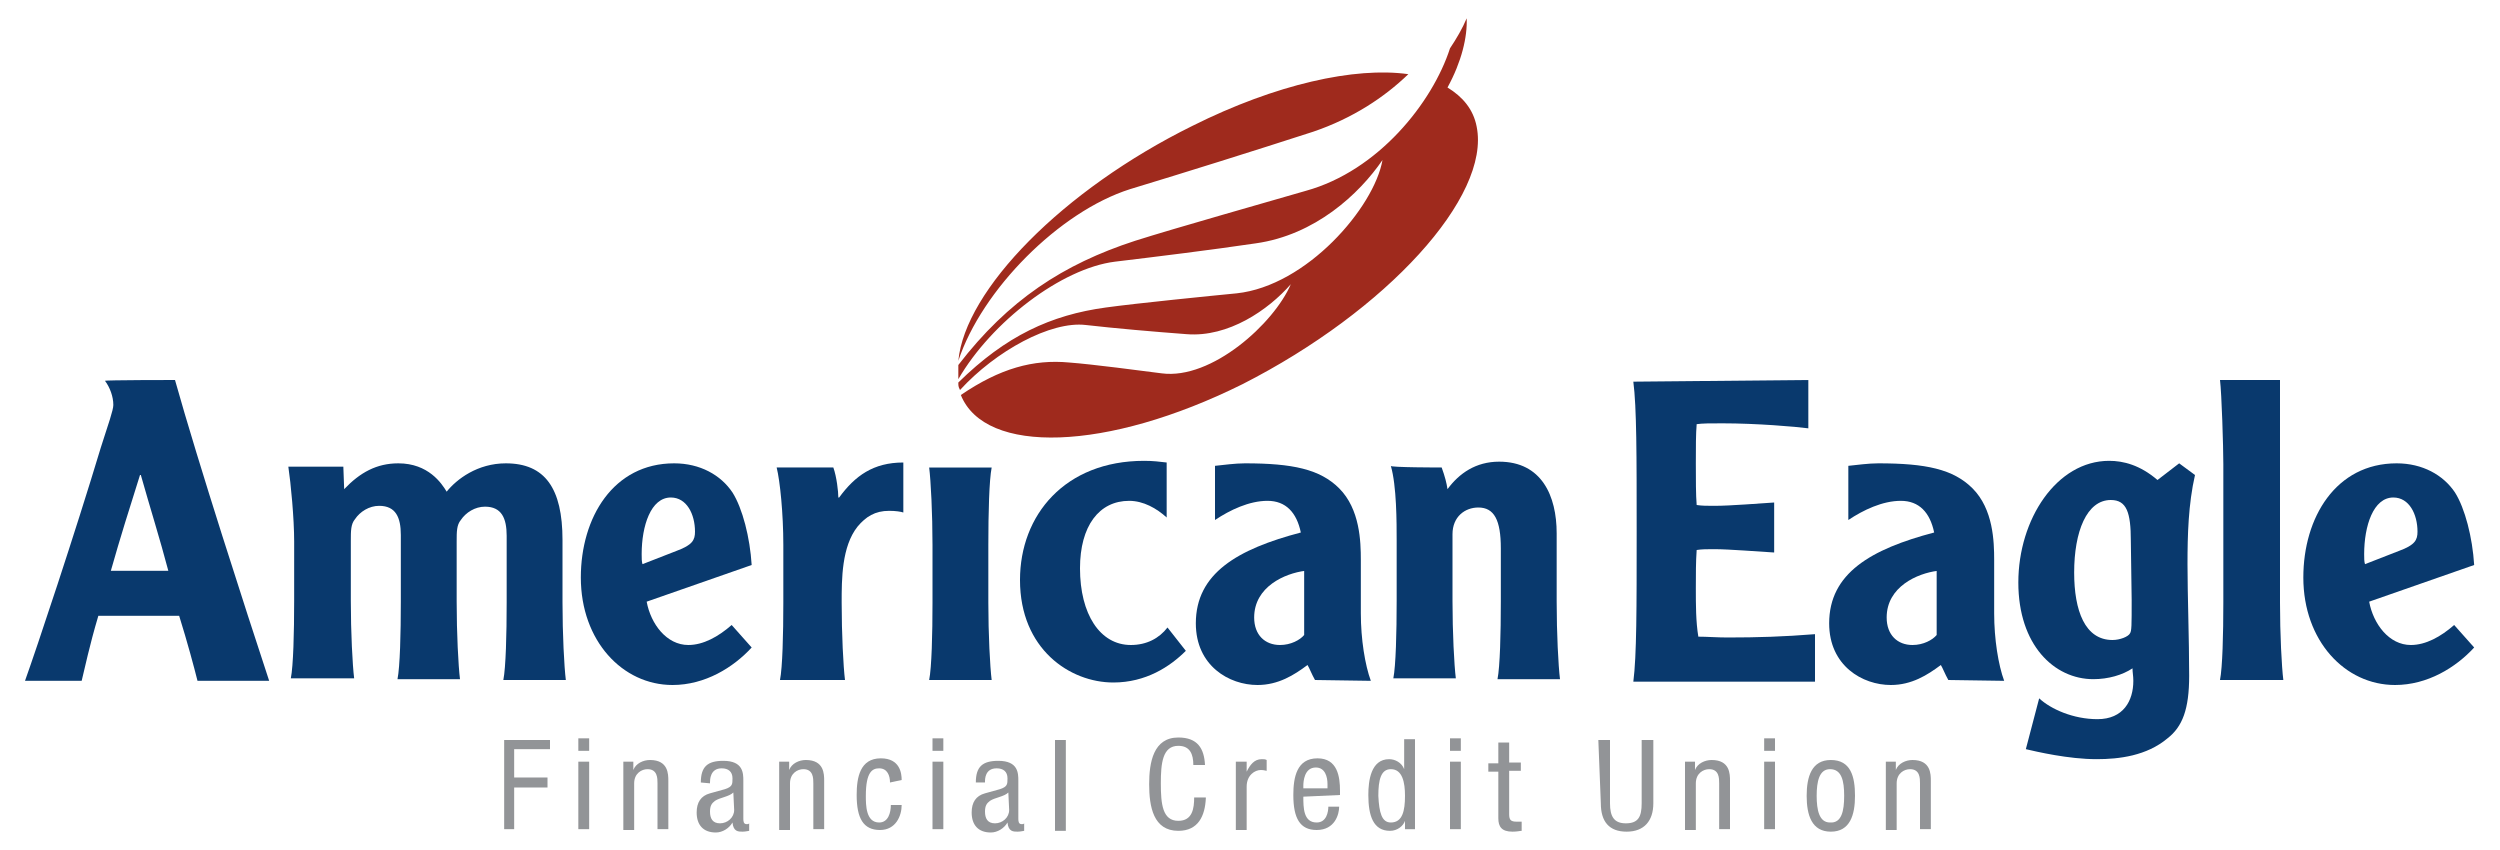 <?xml version="1.0" encoding="utf-8"?>
<!-- Generator: Adobe Illustrator 25.2.1, SVG Export Plug-In . SVG Version: 6.00 Build 0)  -->
<svg version="1.1" id="Layer_1" xmlns="http://www.w3.org/2000/svg" xmlns:xlink="http://www.w3.org/1999/xlink" x="0px" y="0px"
	 viewBox="0 0 300 102" style="enable-background:new 0 0 300 102;" xml:space="preserve">
<style type="text/css">
	.st0{fill:#09396D;}
	.st1{fill:#9F2A1D;}
	.st2{fill:#929497;}
</style>
<g>
	<path class="st0" d="M20.2,68.5c-1-3.8-2.2-7.6-3.3-11.5h-0.1c-1.2,3.8-2.4,7.6-3.5,11.5H20.2z M21,45.6c2.8,10,8.5,27.6,11.3,36.1
		h-8.6c-0.4-1.6-1.2-4.6-2.2-7.8h-9.7c-1.1,3.7-1.6,6.2-2,7.8H3c1.4-3.9,6-17.7,9.1-28c0.9-2.8,1.5-4.5,1.5-5.1c0-1-0.4-2.1-1-2.9
		C12.6,45.6,21,45.6,21,45.6z"/>
	<path class="st0" d="M41.3,58.7c1.9-2,3.9-3.1,6.5-3.1c3.6,0,5.2,2.4,5.8,3.4c1.2-1.5,3.7-3.4,7.1-3.4c4.7,0,6.8,3,6.8,9.2v7.5
		c0,3.8,0.2,7.7,0.4,9.3h-7.5c0.3-1.5,0.4-5.5,0.4-9.3v-8c0-2.1-0.6-3.5-2.6-3.5c-1.2,0-2.3,0.7-2.9,1.6c-0.5,0.6-0.5,1.4-0.5,2.6
		v7.2c0,3.8,0.2,7.7,0.4,9.3h-7.5c0.3-1.5,0.4-5.5,0.4-9.3v-8c0-2.1-0.6-3.5-2.6-3.5c-1.2,0-2.3,0.7-2.9,1.6
		c-0.5,0.6-0.5,1.4-0.5,2.6v7.2c0,3.8,0.2,7.7,0.4,9.3h-7.6c0.3-1.5,0.4-5.5,0.4-9.3V65c0-2.8-0.4-7-0.7-9h6.6L41.3,58.7z"/>
	<path class="st0" d="M81.2,66.1c1.9-0.7,2.2-1.3,2.2-2.3c0-2.1-1-4.1-2.9-4.1c-2.4,0-3.5,3.4-3.5,6.8c0,0.5,0,0.9,0.1,1.2
		L81.2,66.1z M77.6,72.2c0.5,2.7,2.4,5.2,5,5.2c1.8,0,3.6-1,5.2-2.4l2.4,2.7c-2.2,2.4-5.6,4.5-9.5,4.5c-6,0-11-5.3-11-12.9
		c0-7.2,3.9-13.7,11.2-13.7c3.1,0,5.6,1.4,7,3.5c1.2,1.9,2.1,5.4,2.3,8.7L77.6,72.2z"/>
	<path class="st0" d="M100,56.1c0.4,1.1,0.6,2.9,0.6,3.6h0.1c1.9-2.6,4.1-4.2,7.7-4.2v6c-0.3-0.1-0.9-0.2-1.7-0.2
		c-1.7,0-2.8,0.7-3.8,1.9c-1.9,2.4-1.9,6.3-1.9,9.1c0,3.8,0.2,7.7,0.4,9.3h-7.8c0.3-1.5,0.4-5.5,0.4-9.3v-6.9c0-3.8-0.4-7.7-0.8-9.3
		C93.3,56.1,100,56.1,100,56.1z"/>
	<path class="st0" d="M119,56.1c-0.3,1.5-0.4,5.5-0.4,9.3v6.9c0,3.8,0.2,7.7,0.4,9.3h-7.5c0.3-1.5,0.4-5.5,0.4-9.3v-6.9
		c0-3.8-0.2-7.7-0.4-9.3C111.5,56.1,119,56.1,119,56.1z"/>
	<path class="st0" d="M140,62.1c-1.2-1.1-2.8-2-4.5-2c-3.6,0-5.9,3-5.9,8.1c0,5.5,2.4,9.2,6.1,9.2c1.9,0,3.4-0.8,4.4-2.1l2.2,2.8
		c-1.9,1.9-4.8,3.8-8.7,3.8c-5.2,0-11.2-4-11.2-12.3c0-7.8,5.4-14.3,14.9-14.3c1.1,0,1.8,0.1,2.7,0.2V62.1z"/>
	<path class="st0" d="M156.6,68.5c-2.4,0.3-6.1,1.9-6.1,5.6c0,2.1,1.3,3.3,3.1,3.3c1.3,0,2.4-0.6,2.9-1.2V68.5z M157.8,81.6
		c-0.4-0.7-0.7-1.5-0.9-1.8c-1.6,1.2-3.5,2.4-6,2.4c-3.4,0-7.4-2.3-7.4-7.4c0-6,5-8.9,12.6-10.9c-0.5-2.4-1.8-3.8-4-3.8
		s-4.5,1.1-6.3,2.3v-6.5c1-0.1,2.4-0.3,3.6-0.3c5.7,0,9,0.7,11.3,3c2.5,2.5,2.6,6.4,2.6,8.6v6.4c0,3.1,0.5,6.2,1.2,8.1L157.8,81.6
		L157.8,81.6z"/>
	<path class="st0" d="M173,56.1c0.4,1.1,0.6,1.9,0.7,2.6c1.4-1.9,3.4-3.3,6.2-3.3c5.1,0,6.9,4.1,6.9,8.6v8.2c0,3.8,0.2,7.7,0.4,9.3
		h-7.5c0.3-1.5,0.4-5.5,0.4-9.3v-6.4c0-3.4-0.8-4.9-2.7-4.9c-1.6,0-3.1,1.1-3.1,3.2v8c0,3.8,0.2,7.7,0.4,9.3h-7.5
		c0.3-1.5,0.4-5.5,0.4-9.3v-7.2c0-2.2,0-6.6-0.7-9C166.7,56.1,173,56.1,173,56.1z"/>
	<path class="st0" d="M217,45.6v5.8c-1.5-0.2-6.2-0.6-10.3-0.6c-1.5,0-2.4,0-3.1,0.1c-0.1,1.2-0.1,2.7-0.1,4.7c0,1.9,0,3.8,0.1,5
		c0.6,0.1,1.3,0.1,2.1,0.1c2,0,5.5-0.3,7.2-0.4v6c-1.8-0.1-5.4-0.4-7.2-0.4c-0.8,0-1.5,0-2.1,0.1c-0.1,1.4-0.1,2.9-0.1,4.6
		c0,2,0,4,0.3,5.8c1,0,2.3,0.1,3.5,0.1c3.6,0,6.8-0.1,10.5-0.4v5.7h-21.8c0.4-3.1,0.4-8.8,0.4-18s0-14.9-0.4-18L217,45.6L217,45.6z"
		/>
	<path class="st0" d="M232.5,68.5c-2.4,0.3-6.1,1.9-6.1,5.6c0,2.1,1.3,3.3,3.1,3.3c1.3,0,2.4-0.6,2.9-1.2V68.5z M233.8,81.6
		c-0.4-0.7-0.7-1.5-0.9-1.8c-1.6,1.2-3.5,2.4-6,2.4c-3.4,0-7.4-2.3-7.4-7.4c0-6,5-8.9,12.6-10.9c-0.5-2.4-1.8-3.8-4-3.8
		s-4.5,1.1-6.3,2.3v-6.5c1-0.1,2.4-0.3,3.6-0.3c5.7,0,9,0.7,11.3,3c2.5,2.5,2.6,6.4,2.6,8.6v6.4c0,3.1,0.5,6.2,1.2,8.1L233.8,81.6
		L233.8,81.6z"/>
	<path class="st0" d="M255.7,64.9c0-3.4-0.5-4.9-2.4-4.9c-2.9,0-4.4,3.8-4.4,8.7c0,4.6,1.3,8.1,4.6,8.1c0.9,0,1.9-0.4,2.1-0.8
		c0.2-0.3,0.2-0.9,0.2-4L255.7,64.9L255.7,64.9z M261.5,55.6l1.9,1.4c-0.8,3.5-0.9,7.2-0.9,10.7c0,3.7,0.2,9,0.2,13.4
		c0,4-0.8,6.1-2.6,7.5c-2.5,2.1-5.8,2.5-8.5,2.5c-3.4,0-7.2-0.9-8.5-1.2l1.6-6.1c1.4,1.3,4.1,2.5,7,2.5c3.1,0,4.3-2.2,4.3-4.6
		c0-0.6-0.1-1-0.1-1.5c-1.2,0.8-2.9,1.3-4.7,1.3c-4.7,0-9-4.1-9-11.6c0-7.6,4.6-14.6,10.9-14.6c1.7,0,3.7,0.5,5.8,2.3L261.5,55.6z"
		/>
	<path class="st0" d="M266.4,81.6c0.3-1.5,0.4-5.5,0.4-9.3V55.7c0-2.1-0.2-8.5-0.4-10.1h7.2v26.7c0,3.8,0.2,7.7,0.4,9.3H266.4z"/>
	<path class="st0" d="M287.9,66.1c1.9-0.7,2.2-1.3,2.2-2.3c0-2.1-1-4.1-2.9-4.1c-2.4,0-3.5,3.4-3.5,6.8c0,0.5,0,0.9,0.1,1.2
		L287.9,66.1z M284.3,72.2c0.5,2.7,2.4,5.2,5,5.2c1.8,0,3.6-1,5.2-2.4l2.4,2.7c-2.2,2.4-5.6,4.5-9.5,4.5c-6,0-11-5.3-11-12.9
		c0-7.2,3.9-13.7,11.2-13.7c3.1,0,5.6,1.4,7,3.5c1.2,1.9,2.1,5.4,2.3,8.7L284.3,72.2z"/>
	<path class="st1" d="M177.2,15.2c-0.4-2.1-1.7-3.6-3.5-4.7c1.7-3.1,2.4-6.1,2.3-8.3c-0.5,1.2-1.2,2.4-2,3.6
		c-2.1,6.5-8.6,14.7-17.3,17.1c-4.1,1.2-15.8,4.5-20.5,6C127.6,31.7,121,36,115,43.8c0,0.6,0,1.2,0,1.7c4-6.9,12.4-13.3,18.8-14.1
		c5-0.6,11.5-1.4,16.9-2.2c7.1-1,12.4-5.9,15.2-10c-1,5.7-9.1,15.1-17.5,16c-3.1,0.3-12.1,1.2-15.7,1.7c-6.6,0.9-12,3.4-17.7,9
		c0,0.1,0,0.1,0,0.2c0,0.3,0.1,0.5,0.2,0.7c4.3-4.7,10.9-8.3,15.1-7.8c3.5,0.4,8.1,0.8,12.1,1.1c5,0.4,9.8-2.9,12.5-6
		c-2,4.7-9.5,11.5-15.5,10.7c-2.3-0.3-8.4-1.1-11.1-1.3c-4.3-0.4-8.3,0.7-13,3.9c2.9,7.2,17.5,6.8,33.8-1.3
		C166.4,37.3,178.9,23.6,177.2,15.2 M135.6,22.7c6.6-2,14.9-4.6,22-6.9c4.7-1.6,8.5-4.1,11.4-6.9c-6.4-0.9-15.9,1.2-25.9,6.2
		c-15.6,7.7-27.3,19.7-28.1,28.2C117.8,34.8,127.1,25.4,135.6,22.7"/>
	<polygon class="st2" points="60.5,88.8 66,88.8 66,89.9 61.7,89.9 61.7,93.3 65.7,93.3 65.7,94.5 61.7,94.5 61.7,99.5 60.5,99.5 	
		"/>
	<path class="st2" d="M69.4,99.5h1.3v-8.1h-1.3V99.5z M69.4,90.1h1.3v-1.5h-1.3V90.1z"/>
	<path class="st2" d="M74.8,91.4h1.2v1l0,0c0.3-0.8,1.2-1.2,2-1.2c2.2,0,2.2,1.7,2.2,2.5v5.8h-1.3V94c0-0.6,0-1.7-1.2-1.7
		c-0.7,0-1.6,0.5-1.6,1.7v5.6h-1.3C74.8,99.5,74.8,91.4,74.8,91.4z"/>
	<path class="st2" d="M88,95.1c-0.5,0.5-1.6,0.6-2.2,1c-0.4,0.3-0.6,0.6-0.6,1.3c0,0.8,0.3,1.4,1.2,1.4s1.7-0.7,1.7-1.6L88,95.1
		L88,95.1z M84.1,93.9c0-1.9,0.8-2.6,2.7-2.6c2.4,0,2.4,1.5,2.4,2.4v4.5c0,0.3,0,0.7,0.4,0.7c0.2,0,0.2,0,0.3-0.1v0.9
		c-0.1,0-0.4,0.1-0.8,0.1c-0.5,0-1.1,0-1.2-1.1l0,0c-0.4,0.7-1.2,1.2-2,1.2c-1.5,0-2.3-0.9-2.3-2.4c0-1.2,0.5-2,1.6-2.3l1.8-0.5
		c0.9-0.3,0.9-0.6,0.9-1.3c0-0.8-0.5-1.2-1.3-1.2c-1.4,0-1.4,1.4-1.4,1.7V94L84.1,93.9L84.1,93.9z"/>
	<path class="st2" d="M93.5,91.4h1.2v1l0,0c0.3-0.8,1.2-1.2,2-1.2c2.2,0,2.2,1.7,2.2,2.5v5.8h-1.3V94c0-0.6,0-1.7-1.2-1.7
		c-0.7,0-1.6,0.5-1.6,1.7v5.6h-1.3C93.5,99.5,93.5,91.4,93.5,91.4z"/>
	<path class="st2" d="M106.8,93.9c0-0.8-0.3-1.7-1.3-1.7c-0.8,0-1.6,0.4-1.6,3.3c0,1.1,0,3.2,1.6,3.2c1.1,0,1.4-1.2,1.4-2.1h1.3
		c0,1.3-0.7,3-2.6,3c-2,0-2.8-1.4-2.8-4.2c0-2.1,0.4-4.4,2.9-4.4c2.3,0,2.5,1.8,2.5,2.6L106.8,93.9L106.8,93.9z"/>
	<path class="st2" d="M111.9,99.5h1.3v-8.1h-1.3V99.5z M111.9,90.1h1.3v-1.5h-1.3V90.1z"/>
	<path class="st2" d="M121,95.1c-0.5,0.5-1.6,0.6-2.2,1c-0.4,0.3-0.6,0.6-0.6,1.3c0,0.8,0.3,1.4,1.2,1.4c0.9,0,1.7-0.7,1.7-1.6
		L121,95.1L121,95.1z M117.1,93.9c0-1.9,0.8-2.6,2.7-2.6c2.4,0,2.4,1.5,2.4,2.4v4.5c0,0.3,0,0.7,0.4,0.7c0.2,0,0.2,0,0.3-0.1v0.9
		c-0.1,0-0.4,0.1-0.8,0.1c-0.5,0-1.1,0-1.2-1.1l0,0c-0.4,0.7-1.2,1.2-2,1.2c-1.5,0-2.3-0.9-2.3-2.4c0-1.2,0.5-2,1.6-2.3l1.8-0.5
		c0.9-0.3,0.9-0.6,0.9-1.3c0-0.8-0.5-1.2-1.3-1.2c-1.4,0-1.4,1.3-1.4,1.6v0.1C118.4,93.9,117.1,93.9,117.1,93.9z"/>
	<rect x="126.6" y="88.8" class="st2" width="1.3" height="10.9"/>
	<path class="st2" d="M144.7,95.8c-0.1,2.1-0.9,3.9-3.3,3.9c-3,0-3.5-2.9-3.5-5.6c0-2.6,0.5-5.6,3.5-5.6c2.3,0,3.1,1.3,3.2,3.3h-1.4
		c0-1.3-0.4-2.3-1.8-2.3c-1.9,0-2.1,2.1-2.1,4.5c0,2.5,0.2,4.5,2.1,4.5c1.7,0,1.9-1.5,1.9-2.8H144.7z"/>
	<path class="st2" d="M148.3,91.4h1.3v1.2l0,0c0.4-0.8,0.9-1.5,1.8-1.5c0.3,0,0.4,0,0.6,0.1v1.3c-0.1,0-0.3-0.1-0.7-0.1
		c-0.7,0-1.7,0.6-1.7,2v5.2h-1.3L148.3,91.4L148.3,91.4z"/>
	<path class="st2" d="M159.3,94.6v-0.5c0-0.9-0.3-2-1.4-2c-1.4,0-1.5,1.7-1.5,2.2v0.3H159.3z M156.4,95.6c0,1.3,0,3.1,1.6,3.1
		c1.2,0,1.4-1.3,1.4-1.9h1.3c0,0.9-0.5,2.8-2.7,2.8c-2,0-2.8-1.4-2.8-4.2c0-2.1,0.4-4.4,2.9-4.4c2.4,0,2.7,2.2,2.7,3.9v0.5
		L156.4,95.6L156.4,95.6z"/>
	<path class="st2" d="M166.9,98.7c1.4,0,1.7-1.4,1.7-3.2c0-1.6-0.3-3.2-1.7-3.2c-1.2,0-1.5,1.3-1.5,3.2
		C165.5,97.5,165.8,98.7,166.9,98.7 M169.8,99.5h-1.2v-1l0,0c-0.2,0.6-0.9,1.2-1.8,1.2c-2,0-2.6-1.8-2.6-4.3c0-1.7,0.3-4.3,2.5-4.3
		c0.7,0,1.5,0.4,1.8,1.2l0,0v-3.6h1.3L169.8,99.5L169.8,99.5z"/>
	<path class="st2" d="M174,99.5h1.3v-8.1H174V99.5z M174,90.1h1.3v-1.5H174V90.1z"/>
	<path class="st2" d="M179.8,89.1h1.3v2.4h1.4v1h-1.4v5.2c0,0.7,0.2,0.9,0.9,0.9c0.3,0,0.4,0,0.6,0v1.1c-0.2,0-0.5,0.1-1.1,0.1
		c-1.3,0-1.7-0.6-1.7-1.6v-5.6h-1.2v-1h1.2V89.1z"/>
	<path class="st2" d="M191.8,88.8h1.4v7.6c0,1.6,0.5,2.4,1.9,2.4c1.5,0,1.9-0.8,1.9-2.4v-7.6h1.4v7.6c0,2.1-1.1,3.4-3.2,3.4
		s-3.1-1.2-3.1-3.4L191.8,88.8L191.8,88.8z"/>
	<path class="st2" d="M202.2,91.4h1.2v1l0,0c0.3-0.8,1.2-1.2,2-1.2c2.2,0,2.2,1.7,2.2,2.5v5.8h-1.3V94c0-0.6,0-1.7-1.2-1.7
		c-0.7,0-1.6,0.5-1.6,1.7v5.6h-1.3L202.2,91.4L202.2,91.4z"/>
	<path class="st2" d="M211.7,99.5h1.3v-8.1h-1.3V99.5z M211.7,90.1h1.3v-1.5h-1.3V90.1z"/>
	<path class="st2" d="M221.3,95.5c0-1.8-0.3-3.2-1.7-3.2c-1.3,0-1.6,1.5-1.6,3.2s0.3,3.2,1.6,3.2C221,98.8,221.3,97.3,221.3,95.5
		 M219.7,91.2c2.4,0,2.9,2,2.9,4.3c0,2.3-0.6,4.3-2.9,4.3s-2.9-2-2.9-4.3C216.8,93.2,217.4,91.2,219.7,91.2"/>
	<path class="st2" d="M226.3,91.4h1.2v1l0,0c0.3-0.8,1.2-1.2,2-1.2c2.2,0,2.2,1.7,2.2,2.5v5.8h-1.3V94c0-0.6,0-1.7-1.2-1.7
		c-0.7,0-1.6,0.5-1.6,1.7v5.6h-1.3L226.3,91.4L226.3,91.4z"/>
</g>
</svg>
